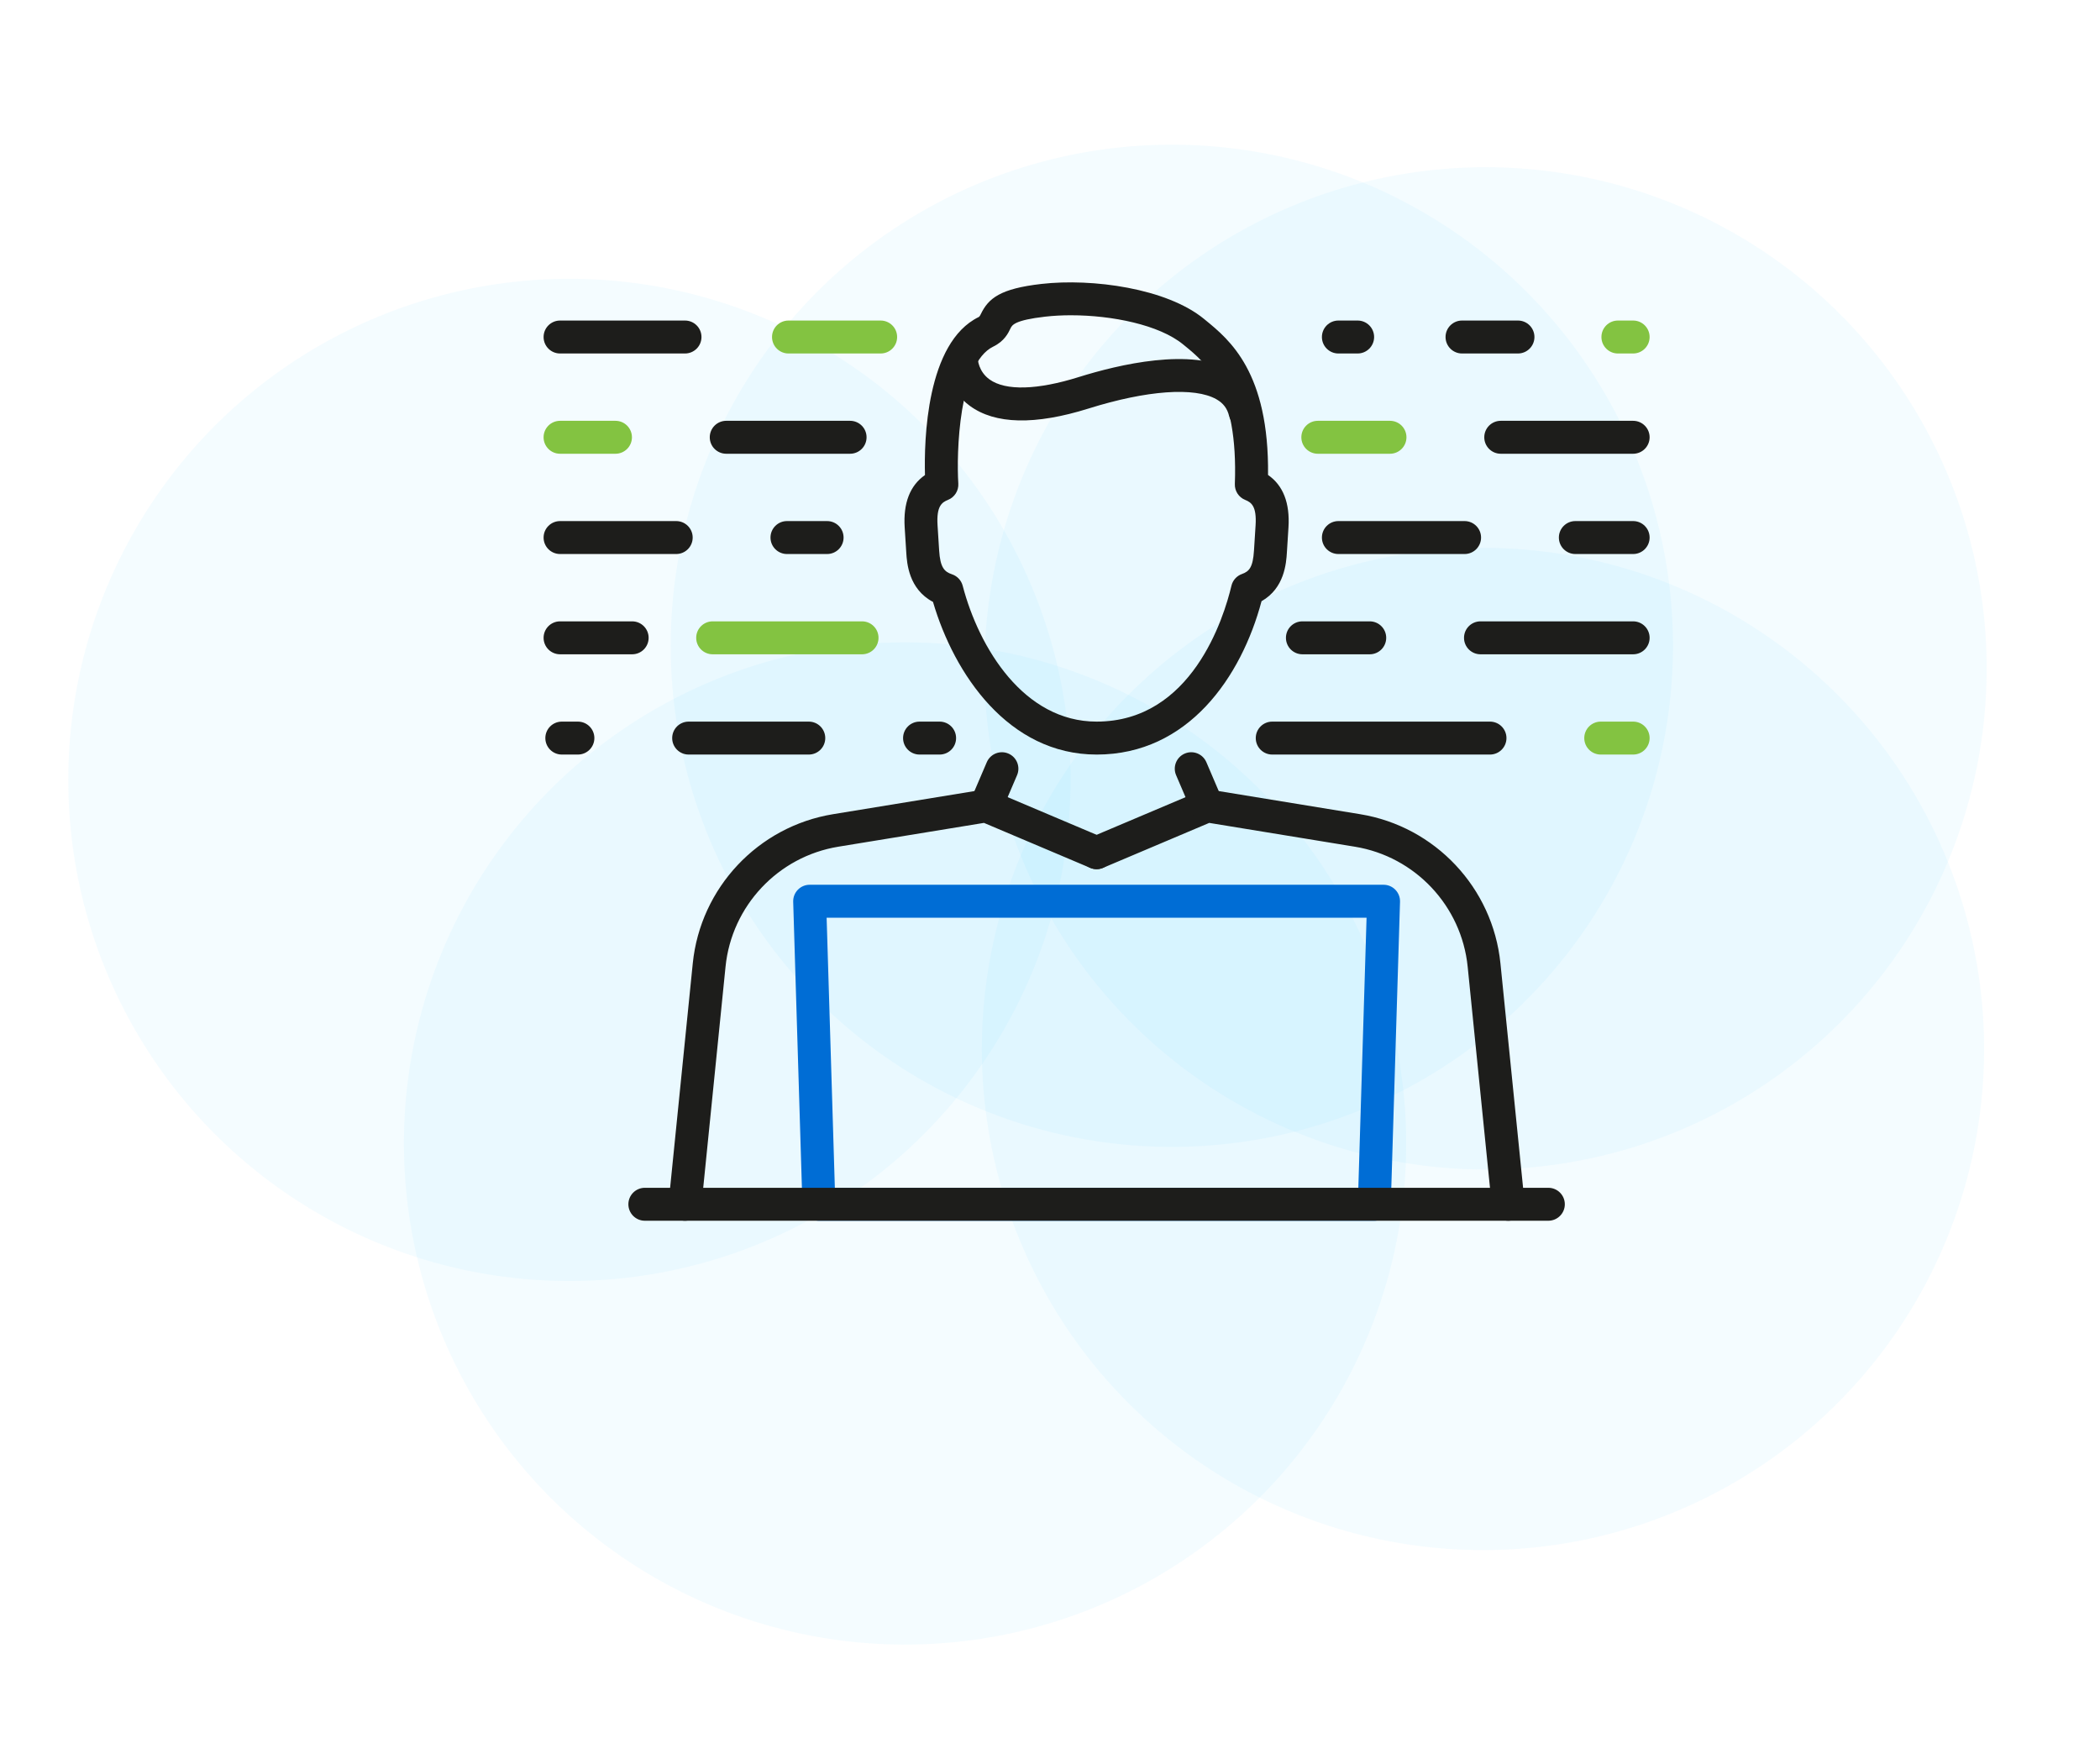 <?xml version="1.0" encoding="UTF-8"?>
<svg id="Layer_1" xmlns="http://www.w3.org/2000/svg" version="1.1" viewBox="0 0 223.107 185.202">
  <!-- Generator: Adobe Illustrator 30.0.0, SVG Export Plug-In . SVG Version: 2.1.1 Build 123)  -->
  <defs>
    <style>
      .st0 {
        fill: #1d1d1b;
      }

      .st1 {
        fill: #006dd5;
      }

      .st2 {
        fill: #83c341;
      }

      .st3 {
        fill: #52d1fe;
        opacity: .06;
      }
    </style>
  </defs>
  <g>
    <circle class="st3" cx="96.154" cy="121.486" r="53.239" transform="translate(-3.02 2.453) rotate(-1.439)"/>
    <circle class="st3" cx="60.494" cy="82.858" r="53.239"/>
    <circle class="st3" cx="157.555" cy="111.445" r="53.239" transform="translate(-32.657 144.05) rotate(-45)"/>
    <circle class="st3" cx="124.499" cy="68.61" r="53.239"/>
    <circle class="st3" cx="157.828" cy="71.006" r="53.239" transform="translate(-3.982 132.398) rotate(-45)"/>
  </g>
  <g>
    <g>
      <g>
        <g>
          <path class="st0" d="M160.232,129.693c-.888,0-1.648-.672-1.739-1.574l-2.566-25.418c-.652-6.457-5.581-11.699-11.986-12.746l-15.47-2.529-11.284,4.777c-.89.377-1.917-.039-2.294-.929s.039-1.917.929-2.293l11.75-4.974c.304-.128.639-.168.965-.116l15.968,2.611c7.964,1.302,14.093,7.819,14.904,15.848l2.566,25.418c.097.962-.604,1.82-1.565,1.917-.06.006-.119.009-.178.009Z"/>
          <path class="st0" d="M72.778,129.693c-.059,0-.118-.003-.178-.009-.962-.097-1.662-.956-1.565-1.917l2.566-25.418c.811-8.029,6.94-14.546,14.904-15.848l15.968-2.611c.326-.054.661-.014.965.116l11.749,4.974c.89.377,1.306,1.403.929,2.293-.377.89-1.405,1.307-2.294.929l-11.284-4.777-15.469,2.529c-6.405,1.047-11.334,6.288-11.986,12.746l-2.566,25.418c-.091.902-.852,1.574-1.739,1.574Z"/>
          <path class="st0" d="M104.755,87.368c-.23,0-.463-.045-.688-.142-.889-.38-1.3-1.409-.92-2.297l1.69-3.949c.38-.888,1.409-1.301,2.297-.92.889.38,1.3,1.409.92,2.297l-1.69,3.949c-.284.664-.93,1.062-1.61,1.062Z"/>
          <path class="st0" d="M128.251,87.368c-.679,0-1.325-.398-1.61-1.062l-1.69-3.949c-.38-.889.032-1.917.92-2.297.887-.381,1.917.031,2.297.92l1.69,3.949c.38.889-.032,1.917-.92,2.297-.224.096-.458.142-.688.142Z"/>
        </g>
        <path class="st0" d="M116.505,80.165c-9.363,0-15.137-8.551-17.382-16.217-2.594-1.371-2.768-4.131-2.839-5.237l-.169-2.676c-.164-2.587.561-4.453,2.156-5.565-.099-3.644.125-14.076,5.719-16.793.103-.074.164-.203.209-.297.812-1.7,2.08-2.716,6.447-3.215,5.415-.618,13.306.473,17.265,3.714l.152.125c2.557,2.088,6.782,5.54,6.655,16.456,1.605,1.111,2.335,2.98,2.171,5.576l-.169,2.676c-.069,1.081-.239,3.773-2.692,5.16-2.139,8.029-7.78,16.294-17.523,16.294ZM113.798,33.494c-.961,0-1.89.05-2.754.148-3.269.374-3.52.899-3.687,1.247-.243.508-.649,1.359-1.838,1.937-3.67,1.782-3.911,11.34-3.707,14.547.048.754-.394,1.455-1.096,1.736-.658.264-1.238.669-1.109,2.706l.169,2.676c.113,1.787.547,2.251,1.36,2.522.562.187.991.645,1.141,1.217,1.745,6.659,6.518,14.435,14.226,14.435,10.119,0,13.524-11.049,14.327-14.436.137-.578.558-1.047,1.118-1.246.776-.275,1.165-.718,1.277-2.493l.169-2.675c.129-2.036-.449-2.441-1.105-2.705-.685-.275-1.124-.95-1.097-1.688.368-10.043-3.07-12.85-5.345-14.707l-.156-.127c-2.537-2.078-7.547-3.093-11.896-3.093Z"/>
      </g>
      <path class="st1" d="M146.01,129.693h-59.01c-.946,0-1.72-.751-1.749-1.697l-.981-32.194c-.014-.473.164-.932.493-1.272.33-.34.783-.532,1.256-.532h60.972c.473,0,.927.192,1.256.532.33.34.507.798.493,1.272l-.981,32.194c-.029.945-.803,1.697-1.749,1.697ZM88.697,126.193h55.615l.874-28.694h-57.364l.874,28.694Z"/>
      <path class="st0" d="M164.499,129.693h-95.989c-.967,0-1.75-.784-1.75-1.75s.783-1.75,1.75-1.75h95.989c.966,0,1.75.784,1.75,1.75s-.784,1.75-1.75,1.75Z"/>
      <path class="st0" d="M132.286,45.557c-.793,0-1.512-.543-1.702-1.349-.19-.804-.618-1.373-1.348-1.788-2.322-1.323-7.401-.957-13.587.982-5.688,1.781-9.935,1.685-12.621-.29-2.092-1.537-2.649-3.861-2.649-4.992 0-.966.784-1.75,1.75-1.75h0c.959,0,1.737.771,1.75,1.727.004.094.077,1.382,1.265,2.225,1.703,1.209,5.062,1.116,9.459-.261,4.232-1.326,11.986-3.177,16.365-.684,1.566.892,2.611,2.284,3.022,4.026.222.941-.361,1.883-1.301,2.105-.135.032-.27.047-.403.047ZM103.88,38.121h.01-.01Z"/>
    </g>
    <g>
      <g>
        <path class="st2" d="M65.388,48.207h-5.887c-.967,0-1.75-.784-1.75-1.75s.783-1.75,1.75-1.75h5.887c.967,0,1.75.784,1.75,1.75s-.783,1.75-1.75,1.75Z"/>
        <path class="st0" d="M90.315,48.207h-13.159c-.967,0-1.75-.784-1.75-1.75s.783-1.75,1.75-1.75h13.159c.967,0,1.75.784,1.75,1.75s-.783,1.75-1.75,1.75Z"/>
        <path class="st2" d="M147.674,48.207h-7.667c-.966,0-1.75-.784-1.75-1.75s.784-1.75,1.75-1.75h7.667c.966,0,1.75.784,1.75,1.75s-.784,1.75-1.75,1.75Z"/>
        <path class="st0" d="M173.508,48.207h-14.067c-.966,0-1.75-.784-1.75-1.75s.784-1.75,1.75-1.75h14.067c.966,0,1.75.784,1.75,1.75s-.784,1.75-1.75,1.75Z"/>
      </g>
      <g>
        <path class="st0" d="M99.826,80.165h-2.132c-.967,0-1.75-.784-1.75-1.75s.783-1.75,1.75-1.75h2.132c.967,0,1.75.784,1.75,1.75s-.783,1.75-1.75,1.75Z"/>
        <path class="st0" d="M61.397,80.165h-1.709c-.967,0-1.75-.784-1.75-1.75s.783-1.75,1.75-1.75h1.709c.967,0,1.75.784,1.75,1.75s-.783,1.75-1.75,1.75Z"/>
        <path class="st0" d="M85.927,80.165h-12.763c-.967,0-1.75-.784-1.75-1.75s.783-1.75,1.75-1.75h12.763c.967,0,1.75.784,1.75,1.75s-.783,1.75-1.75,1.75Z"/>
        <path class="st2" d="M173.508,80.165h-3.443c-.966,0-1.75-.784-1.75-1.75s.784-1.75,1.75-1.75h3.443c.966,0,1.75.784,1.75,1.75s-.784,1.75-1.75,1.75Z"/>
        <path class="st0" d="M158.299,80.165h-23.135c-.967,0-1.75-.784-1.75-1.75s.783-1.75,1.75-1.75h23.135c.966,0,1.75.784,1.75,1.75s-.784,1.75-1.75,1.75Z"/>
      </g>
      <g>
        <path class="st0" d="M72.776,37.555h-13.274c-.967,0-1.75-.784-1.75-1.75s.783-1.75,1.75-1.75h13.274c.967,0,1.75.784,1.75,1.75s-.783,1.75-1.75,1.75Z"/>
        <path class="st2" d="M93.562,37.555h-9.791c-.967,0-1.75-.784-1.75-1.75s.783-1.75,1.75-1.75h9.791c.967,0,1.75.784,1.75,1.75s-.783,1.75-1.75,1.75Z"/>
        <path class="st0" d="M161.271,37.555h-5.944c-.966,0-1.75-.784-1.75-1.75s.784-1.75,1.75-1.75h5.944c.966,0,1.75.784,1.75,1.75s-.784,1.75-1.75,1.75Z"/>
        <path class="st0" d="M144.238,37.555h-2.046c-.966,0-1.75-.784-1.75-1.75s.784-1.75,1.75-1.75h2.046c.966,0,1.75.784,1.75,1.75s-.784,1.75-1.75,1.75Z"/>
        <path class="st2" d="M173.508,37.555h-1.62c-.966,0-1.75-.784-1.75-1.75s.784-1.75,1.75-1.75h1.62c.966,0,1.75.784,1.75,1.75s-.784,1.75-1.75,1.75Z"/>
      </g>
      <g>
        <path class="st0" d="M87.873,58.86h-4.264c-.967,0-1.75-.784-1.75-1.75s.783-1.75,1.75-1.75h4.264c.967,0,1.75.784,1.75,1.75s-.783,1.75-1.75,1.75Z"/>
        <path class="st0" d="M155.6,58.86h-13.408c-.966,0-1.75-.784-1.75-1.75s.784-1.75,1.75-1.75h13.408c.966,0,1.75.784,1.75,1.75s-.784,1.75-1.75,1.75Z"/>
        <path class="st0" d="M71.842,58.86h-12.34c-.967,0-1.75-.784-1.75-1.75s.783-1.75,1.75-1.75h12.34c.967,0,1.75.784,1.75,1.75s-.783,1.75-1.75,1.75Z"/>
        <path class="st0" d="M173.508,58.86h-6.141c-.966,0-1.75-.784-1.75-1.75s.784-1.75,1.75-1.75h6.141c.966,0,1.75.784,1.75,1.75s-.784,1.75-1.75,1.75Z"/>
      </g>
      <g>
        <path class="st0" d="M67.162,69.513h-7.66c-.967,0-1.75-.784-1.75-1.75,0-.966.783-1.75,1.75-1.75h7.66c.967,0,1.75.784,1.75,1.75,0,.966-.783,1.75-1.75,1.75Z"/>
        <path class="st2" d="M91.585,69.513h-15.87c-.967,0-1.75-.784-1.75-1.75,0-.966.783-1.75,1.75-1.75h15.87c.967,0,1.75.784,1.75,1.75,0,.966-.783,1.75-1.75,1.75Z"/>
        <path class="st0" d="M145.523,69.513h-7.153c-.967,0-1.75-.784-1.75-1.75,0-.966.783-1.75,1.75-1.75h7.153c.966,0,1.75.784,1.75,1.75,0,.966-.784,1.75-1.75,1.75Z"/>
        <path class="st0" d="M173.508,69.513h-16.219c-.966,0-1.75-.784-1.75-1.75,0-.966.784-1.75,1.75-1.75h16.219c.966,0,1.75.784,1.75,1.75,0,.966-.784,1.75-1.75,1.75Z"/>
      </g>
    </g>
  </g>
</svg>